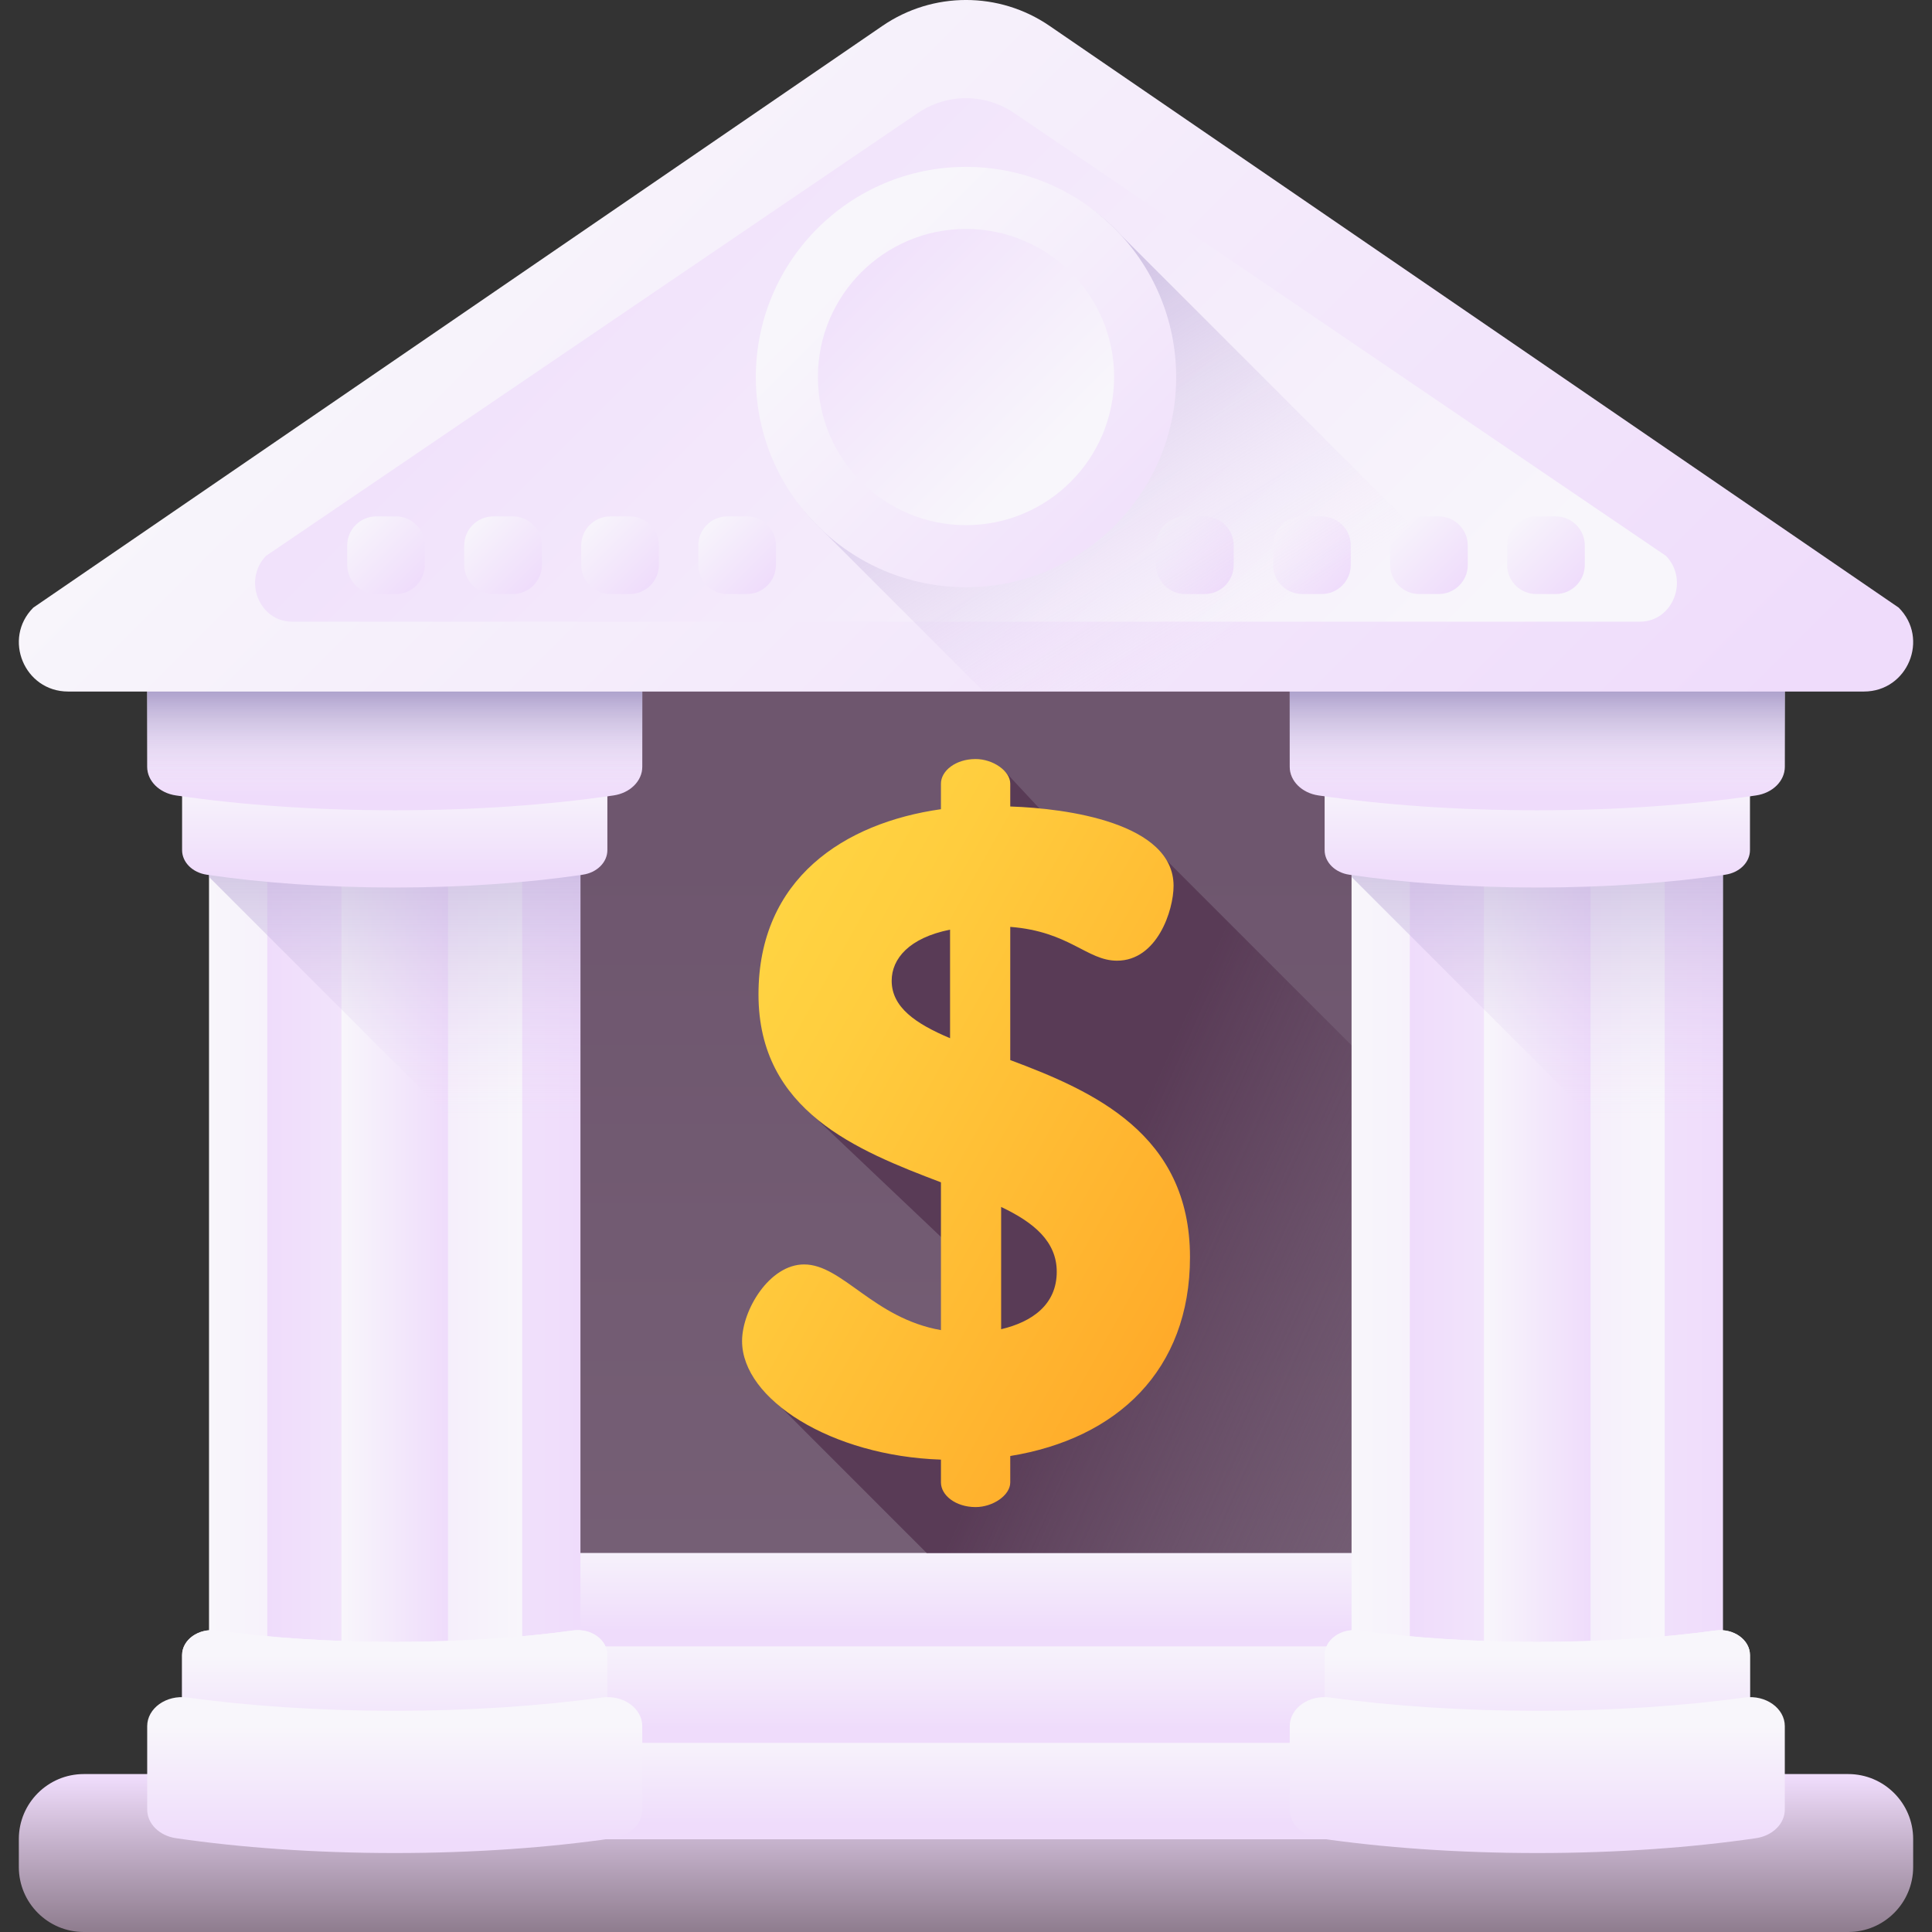 <svg width="32" height="32" viewBox="0 0 32 32" fill="none" xmlns="http://www.w3.org/2000/svg">
<rect x="0" y="0" width="32" height="32" fill="#333333" stroke="none"/>
<g clip-path="url(#clip0_87_10944)">
<path d="M30.612 32H1.388C0.794 32 0.312 31.518 0.312 30.924V30.46C0.312 29.866 0.794 29.384 1.388 29.384H30.612C31.206 29.384 31.688 29.866 31.688 30.46V30.924C31.688 31.518 31.206 32 30.612 32Z" fill="url(#paint0_linear_87_10944)"/>
<path d="M22.049 30.464H9.951C9.561 30.464 9.244 30.148 9.244 29.758V28.554C9.244 28.164 9.561 27.848 9.951 27.848H22.049C22.439 27.848 22.756 28.164 22.756 28.554V29.758C22.756 30.148 22.439 30.464 22.049 30.464Z" fill="url(#paint1_linear_87_10944)"/>
<path d="M22.049 28.867H9.951C9.561 28.867 9.244 28.551 9.244 28.161V26.957C9.244 26.567 9.561 26.251 9.951 26.251H22.049C22.439 26.251 22.756 26.567 22.756 26.957V28.161C22.756 28.551 22.439 28.867 22.049 28.867Z" fill="url(#paint2_linear_87_10944)"/>
<path d="M22.049 27.27H9.951C9.561 27.27 9.244 26.954 9.244 26.564V25.361C9.244 24.971 9.561 24.654 9.951 24.654H22.049C22.439 24.654 22.756 24.971 22.756 25.361V26.564C22.756 26.954 22.439 27.27 22.049 27.27Z" fill="url(#paint3_linear_87_10944)"/>
<path d="M5.485 9.386H26.515V25.722H5.485V9.386Z" fill="url(#paint4_linear_87_10944)"/>
<path d="M26.515 21.443L19.324 14.252C18.834 13.773 17.893 13.532 17.215 13.389L16.65 12.783C16.65 12.783 16.443 12.635 16.159 12.635C15.826 12.635 15.647 12.831 15.647 13.043V13.466C14.046 13.693 12.626 14.552 12.626 16.471C12.626 17.41 12.948 18.046 13.503 18.512L15.647 20.546V22.094C14.529 21.897 13.953 21.006 13.318 21.006C12.744 21.006 12.354 21.698 12.354 22.212C12.354 22.603 12.532 22.988 12.94 23.313L15.348 25.722H26.515V21.443H26.515Z" fill="url(#paint5_linear_87_10944)"/>
<path d="M15.585 24.176C13.771 24.116 12.291 23.179 12.291 22.212C12.291 21.698 12.744 20.943 13.318 20.943C13.953 20.943 14.466 21.834 15.585 22.031V19.583C14.194 19.054 12.563 18.404 12.563 16.471C12.563 14.552 13.983 13.63 15.585 13.403V12.98C15.585 12.769 15.826 12.572 16.159 12.572C16.446 12.572 16.733 12.769 16.733 12.98V13.358C17.67 13.388 19.438 13.63 19.438 14.672C19.438 15.08 19.166 15.912 18.501 15.912C18.002 15.912 17.715 15.428 16.733 15.352V17.558C18.108 18.072 19.71 18.782 19.71 20.822C19.71 22.696 18.501 23.829 16.733 24.116V24.554C16.733 24.766 16.446 24.962 16.159 24.962C15.826 24.962 15.585 24.765 15.585 24.554V24.176ZM15.736 17.196V15.398C15.056 15.534 14.769 15.881 14.769 16.244C14.769 16.682 15.162 16.954 15.736 17.196ZM16.582 19.991V22.016C17.096 21.895 17.503 21.608 17.503 21.064C17.503 20.565 17.126 20.248 16.582 19.991Z" fill="url(#paint6_linear_87_10944)"/>
<path d="M3.462 13.114H9.614V27.98H3.462V13.114Z" fill="url(#paint7_linear_87_10944)"/>
<path d="M4.427 27.98H8.649V13.114H4.427V27.98Z" fill="url(#paint8_linear_87_10944)"/>
<path d="M5.656 13.114H7.42V27.98H5.656V13.114Z" fill="url(#paint9_linear_87_10944)"/>
<path d="M3.462 14.525L9.614 20.677V13.114H3.462V14.525Z" fill="url(#paint10_linear_87_10944)"/>
<path d="M3.016 12.895V14.081C3.016 14.282 3.189 14.454 3.425 14.488C4.342 14.623 5.405 14.7 6.538 14.7C7.672 14.7 8.734 14.623 9.651 14.488C9.888 14.454 10.06 14.282 10.06 14.081V12.895C10.06 12.64 9.789 12.446 9.489 12.487C8.61 12.607 7.606 12.676 6.538 12.676C5.471 12.676 4.466 12.607 3.587 12.487C3.288 12.446 3.016 12.64 3.016 12.895Z" fill="url(#paint11_linear_87_10944)"/>
<path d="M3.016 27.414V28.601C3.016 28.802 3.189 28.973 3.425 29.008C4.342 29.142 5.405 29.219 6.538 29.219C7.672 29.219 8.734 29.142 9.651 29.008C9.888 28.973 10.06 28.802 10.06 28.601V27.414C10.06 27.16 9.789 26.965 9.489 27.006C8.61 27.127 7.606 27.195 6.538 27.195C5.471 27.195 4.466 27.127 3.587 27.006C3.288 26.965 3.016 27.16 3.016 27.414Z" fill="url(#paint12_linear_87_10944)"/>
<path d="M3.016 27.414V28.601C3.016 28.802 3.189 28.973 3.425 29.008C4.342 29.142 5.405 29.219 6.538 29.219C7.672 29.219 8.734 29.142 9.651 29.008C9.888 28.973 10.06 28.802 10.06 28.601V27.414C10.06 27.16 9.789 26.965 9.489 27.006C8.61 27.127 7.606 27.195 6.538 27.195C5.471 27.195 4.466 27.127 3.587 27.006C3.288 26.965 3.016 27.16 3.016 27.414Z" fill="url(#paint13_linear_87_10944)"/>
<path d="M2.438 11.32V12.701C2.438 12.935 2.639 13.135 2.914 13.175C3.981 13.332 5.219 13.421 6.538 13.421C7.857 13.421 9.095 13.332 10.162 13.175C10.437 13.135 10.638 12.935 10.638 12.701V11.32C10.638 11.024 10.322 10.798 9.974 10.846C8.95 10.986 7.781 11.065 6.538 11.065C5.295 11.065 4.126 10.986 3.102 10.846C2.754 10.798 2.438 11.024 2.438 11.32Z" fill="url(#paint14_linear_87_10944)"/>
<path d="M2.438 28.591V29.972C2.438 30.206 2.639 30.406 2.914 30.446C3.981 30.602 5.219 30.692 6.538 30.692C7.857 30.692 9.095 30.602 10.162 30.446C10.437 30.405 10.638 30.206 10.638 29.972V28.591C10.638 28.294 10.322 28.069 9.974 28.116C8.95 28.256 7.781 28.336 6.538 28.336C5.295 28.336 4.126 28.256 3.102 28.116C2.754 28.069 2.438 28.294 2.438 28.591Z" fill="url(#paint15_linear_87_10944)"/>
<path d="M22.386 13.114H28.538V27.98H22.386V13.114Z" fill="url(#paint16_linear_87_10944)"/>
<path d="M23.351 27.98H27.573V13.114H23.351V27.98Z" fill="url(#paint17_linear_87_10944)"/>
<path d="M24.58 13.114H26.344V27.98H24.58V13.114Z" fill="url(#paint18_linear_87_10944)"/>
<path d="M22.386 14.525L28.538 20.677V13.114H22.386V14.525Z" fill="url(#paint19_linear_87_10944)"/>
<path d="M21.94 12.895V14.081C21.94 14.282 22.113 14.454 22.349 14.488C23.266 14.623 24.329 14.7 25.462 14.7C26.596 14.7 27.659 14.623 28.575 14.488C28.812 14.454 28.985 14.282 28.985 14.081V12.895C28.985 12.64 28.713 12.446 28.413 12.487C27.534 12.607 26.53 12.676 25.462 12.676C24.395 12.676 23.39 12.607 22.511 12.487C22.212 12.446 21.94 12.64 21.94 12.895Z" fill="url(#paint20_linear_87_10944)"/>
<path d="M21.94 27.414V28.601C21.94 28.802 22.113 28.973 22.349 29.008C23.266 29.142 24.329 29.219 25.462 29.219C26.596 29.219 27.659 29.142 28.575 29.008C28.812 28.973 28.985 28.802 28.985 28.601V27.414C28.985 27.16 28.713 26.965 28.413 27.006C27.534 27.127 26.53 27.195 25.462 27.195C24.395 27.195 23.39 27.127 22.511 27.006C22.212 26.965 21.94 27.16 21.94 27.414Z" fill="url(#paint21_linear_87_10944)"/>
<path d="M21.94 27.414V28.601C21.94 28.802 22.113 28.973 22.349 29.008C23.266 29.142 24.329 29.219 25.462 29.219C26.596 29.219 27.659 29.142 28.575 29.008C28.812 28.973 28.985 28.802 28.985 28.601V27.414C28.985 27.16 28.713 26.965 28.413 27.006C27.534 27.127 26.53 27.195 25.462 27.195C24.395 27.195 23.39 27.127 22.511 27.006C22.212 26.965 21.94 27.16 21.94 27.414Z" fill="url(#paint22_linear_87_10944)"/>
<path d="M21.362 11.32V12.701C21.362 12.935 21.563 13.135 21.838 13.175C22.905 13.332 24.143 13.421 25.462 13.421C26.782 13.421 28.019 13.332 29.086 13.175C29.361 13.135 29.562 12.935 29.562 12.701V11.32C29.562 11.024 29.246 10.798 28.898 10.846C27.874 10.986 26.705 11.065 25.462 11.065C24.22 11.065 23.05 10.986 22.026 10.846C21.678 10.798 21.362 11.024 21.362 11.32Z" fill="url(#paint23_linear_87_10944)"/>
<path d="M21.362 28.591V29.972C21.362 30.206 21.563 30.406 21.838 30.446C22.905 30.602 24.143 30.692 25.462 30.692C26.782 30.692 28.019 30.602 29.086 30.446C29.361 30.405 29.562 30.206 29.562 29.972V28.591C29.562 28.294 29.246 28.069 28.898 28.116C27.874 28.256 26.705 28.336 25.462 28.336C24.22 28.336 23.05 28.256 22.026 28.116C21.678 28.069 21.362 28.294 21.362 28.591Z" fill="url(#paint24_linear_87_10944)"/>
<path d="M9.974 10.846C8.95 10.986 7.781 11.065 6.538 11.065C5.296 11.065 4.126 10.986 3.103 10.846C2.754 10.798 2.438 11.024 2.438 11.32V12.701C2.438 12.936 2.639 13.135 2.914 13.175C3.981 13.332 5.219 13.421 6.538 13.421C7.857 13.421 9.095 13.332 10.162 13.175C10.437 13.135 10.638 12.936 10.638 12.701V11.32C10.639 11.024 10.322 10.798 9.974 10.846Z" fill="url(#paint25_linear_87_10944)"/>
<path d="M28.898 10.846C27.874 10.986 26.705 11.065 25.462 11.065C24.22 11.065 23.05 10.986 22.027 10.846C21.678 10.798 21.362 11.024 21.362 11.32V12.701C21.362 12.936 21.563 13.135 21.838 13.175C22.905 13.332 24.143 13.421 25.462 13.421C26.782 13.421 28.019 13.332 29.086 13.175C29.361 13.135 29.562 12.936 29.562 12.701V11.32C29.563 11.024 29.246 10.798 28.898 10.846Z" fill="url(#paint26_linear_87_10944)"/>
<path d="M14.617 0.428L0.552 10.064C0.039 10.577 0.403 11.454 1.128 11.454H30.872C31.598 11.454 31.961 10.577 31.448 10.064L17.383 0.428C16.55 -0.143 15.451 -0.143 14.617 0.428Z" fill="url(#paint27_linear_87_10944)"/>
<path d="M15.198 1.875L4.405 9.208C4.02 9.61 4.293 10.297 4.837 10.297H27.163C27.707 10.297 27.98 9.61 27.595 9.208L16.802 1.875C16.314 1.543 15.686 1.543 15.198 1.875Z" fill="url(#paint28_linear_87_10944)"/>
<path d="M6.555 9.839H6.233C5.967 9.839 5.751 9.623 5.751 9.357V9.035C5.751 8.769 5.967 8.553 6.233 8.553H6.555C6.821 8.553 7.037 8.769 7.037 9.035V9.357C7.037 9.623 6.821 9.839 6.555 9.839Z" fill="url(#paint29_linear_87_10944)"/>
<path d="M8.493 9.839H8.171C7.905 9.839 7.689 9.623 7.689 9.357V9.035C7.689 8.769 7.905 8.553 8.171 8.553H8.493C8.759 8.553 8.975 8.769 8.975 9.035V9.357C8.975 9.623 8.759 9.839 8.493 9.839Z" fill="url(#paint30_linear_87_10944)"/>
<path d="M10.431 9.839H10.11C9.843 9.839 9.627 9.623 9.627 9.357V9.035C9.627 8.769 9.843 8.553 10.11 8.553H10.431C10.697 8.553 10.913 8.769 10.913 9.035V9.357C10.913 9.623 10.697 9.839 10.431 9.839Z" fill="url(#paint31_linear_87_10944)"/>
<path d="M12.37 9.839H12.048C11.782 9.839 11.566 9.623 11.566 9.357V9.035C11.566 8.769 11.782 8.553 12.048 8.553H12.37C12.636 8.553 12.852 8.769 12.852 9.035V9.357C12.852 9.623 12.636 9.839 12.37 9.839Z" fill="url(#paint32_linear_87_10944)"/>
<path d="M19.952 9.839H19.631C19.364 9.839 19.148 9.623 19.148 9.357V9.035C19.148 8.769 19.364 8.553 19.631 8.553H19.952C20.219 8.553 20.434 8.769 20.434 9.035V9.357C20.434 9.623 20.218 9.839 19.952 9.839Z" fill="url(#paint33_linear_87_10944)"/>
<path d="M21.89 9.839H21.569C21.302 9.839 21.086 9.623 21.086 9.357V9.035C21.086 8.769 21.302 8.553 21.569 8.553H21.89C22.157 8.553 22.373 8.769 22.373 9.035V9.357C22.373 9.623 22.157 9.839 21.89 9.839Z" fill="url(#paint34_linear_87_10944)"/>
<path d="M23.829 9.839H23.507C23.241 9.839 23.025 9.623 23.025 9.357V9.035C23.025 8.769 23.241 8.553 23.507 8.553H23.829C24.095 8.553 24.311 8.769 24.311 9.035V9.357C24.311 9.623 24.095 9.839 23.829 9.839Z" fill="url(#paint35_linear_87_10944)"/>
<path d="M25.767 9.839H25.445C25.179 9.839 24.963 9.623 24.963 9.357V9.035C24.963 8.769 25.179 8.553 25.445 8.553H25.767C26.033 8.553 26.249 8.769 26.249 9.035V9.357C26.249 9.623 26.033 9.839 25.767 9.839Z" fill="url(#paint36_linear_87_10944)"/>
<path d="M18.57 3.897C17.933 3.201 17.018 2.827 16 2.827C14.078 2.827 12.582 4.323 12.582 6.245C12.582 7.262 12.956 8.178 13.652 8.814L16.292 11.454H26.127L18.57 3.897Z" fill="url(#paint37_linear_87_10944)"/>
<path d="M16 9.726C17.922 9.726 19.481 8.167 19.481 6.245C19.481 4.323 17.922 2.764 16 2.764C14.078 2.764 12.519 4.323 12.519 6.245C12.519 8.167 14.078 9.726 16 9.726Z" fill="url(#paint38_linear_87_10944)"/>
<path d="M16 8.698C17.355 8.698 18.453 7.6 18.453 6.245C18.453 4.89 17.355 3.792 16 3.792C14.645 3.792 13.547 4.89 13.547 6.245C13.547 7.6 14.645 8.698 16 8.698Z" fill="url(#paint39_linear_87_10944)"/>
</g>
<defs>
<linearGradient id="paint0_linear_87_10944" x1="16" y1="29.445" x2="16" y2="32.121" gradientUnits="userSpaceOnUse">
<stop stop-color="#EFDCFB"/>
<stop offset="0.443" stop-color="#C1AEC7"/>
<stop offset="1" stop-color="#8A7889"/>
</linearGradient>
<linearGradient id="paint1_linear_87_10944" x1="16" y1="28.641" x2="16" y2="30.212" gradientUnits="userSpaceOnUse">
<stop stop-color="#F8F6FB"/>
<stop offset="1" stop-color="#EFDCFB"/>
</linearGradient>
<linearGradient id="paint2_linear_87_10944" x1="16" y1="27.044" x2="16" y2="28.616" gradientUnits="userSpaceOnUse">
<stop stop-color="#F8F6FB"/>
<stop offset="1" stop-color="#EFDCFB"/>
</linearGradient>
<linearGradient id="paint3_linear_87_10944" x1="16" y1="25.447" x2="16" y2="27.019" gradientUnits="userSpaceOnUse">
<stop stop-color="#F8F6FB"/>
<stop offset="1" stop-color="#EFDCFB"/>
</linearGradient>
<linearGradient id="paint4_linear_87_10944" x1="16" y1="58.604" x2="16" y2="14.025" gradientUnits="userSpaceOnUse">
<stop stop-color="#8A7889"/>
<stop offset="1" stop-color="#6E566E"/>
</linearGradient>
<linearGradient id="paint5_linear_87_10944" x1="25.08" y1="23.325" x2="18.094" y2="20.188" gradientUnits="userSpaceOnUse">
<stop stop-color="#6E566E" stop-opacity="0"/>
<stop offset="0.294" stop-color="#674D66" stop-opacity="0.294"/>
<stop offset="1" stop-color="#593B56"/>
</linearGradient>
<linearGradient id="paint6_linear_87_10944" x1="10.656" y1="15.643" x2="21.26" y2="21.604" gradientUnits="userSpaceOnUse">
<stop stop-color="#FFD945"/>
<stop offset="0.304" stop-color="#FFCD3E"/>
<stop offset="0.856" stop-color="#FFAD2B"/>
<stop offset="1" stop-color="#FFA325"/>
</linearGradient>
<linearGradient id="paint7_linear_87_10944" x1="3.462" y1="20.547" x2="9.614" y2="20.547" gradientUnits="userSpaceOnUse">
<stop stop-color="#F8F6FB"/>
<stop offset="1" stop-color="#EFDCFB"/>
</linearGradient>
<linearGradient id="paint8_linear_87_10944" x1="8.649" y1="20.547" x2="4.427" y2="20.547" gradientUnits="userSpaceOnUse">
<stop stop-color="#F8F6FB"/>
<stop offset="1" stop-color="#EFDCFB"/>
</linearGradient>
<linearGradient id="paint9_linear_87_10944" x1="5.656" y1="20.547" x2="7.42" y2="20.547" gradientUnits="userSpaceOnUse">
<stop stop-color="#F8F6FB"/>
<stop offset="1" stop-color="#EFDCFB"/>
</linearGradient>
<linearGradient id="paint10_linear_87_10944" x1="6.538" y1="18.532" x2="6.538" y2="10.906" gradientUnits="userSpaceOnUse">
<stop stop-color="#EFDCFB" stop-opacity="0"/>
<stop offset="0.486" stop-color="#BAAAD6" stop-opacity="0.486"/>
<stop offset="1" stop-color="#8679B2"/>
</linearGradient>
<linearGradient id="paint11_linear_87_10944" x1="6.538" y1="12.891" x2="6.538" y2="14.513" gradientUnits="userSpaceOnUse">
<stop stop-color="#F8F6FB"/>
<stop offset="1" stop-color="#EFDCFB"/>
</linearGradient>
<linearGradient id="paint12_linear_87_10944" x1="6.538" y1="27.41" x2="6.538" y2="29.032" gradientUnits="userSpaceOnUse">
<stop stop-color="#F8F6FB"/>
<stop offset="1" stop-color="#EFDCFB"/>
</linearGradient>
<linearGradient id="paint13_linear_87_10944" x1="6.538" y1="27.41" x2="6.538" y2="29.032" gradientUnits="userSpaceOnUse">
<stop stop-color="#F8F6FB"/>
<stop offset="1" stop-color="#EFDCFB"/>
</linearGradient>
<linearGradient id="paint14_linear_87_10944" x1="6.538" y1="11.316" x2="6.538" y2="13.204" gradientUnits="userSpaceOnUse">
<stop stop-color="#F8F6FB"/>
<stop offset="1" stop-color="#EFDCFB"/>
</linearGradient>
<linearGradient id="paint15_linear_87_10944" x1="6.538" y1="28.587" x2="6.538" y2="30.474" gradientUnits="userSpaceOnUse">
<stop stop-color="#F8F6FB"/>
<stop offset="1" stop-color="#EFDCFB"/>
</linearGradient>
<linearGradient id="paint16_linear_87_10944" x1="22.386" y1="20.547" x2="28.538" y2="20.547" gradientUnits="userSpaceOnUse">
<stop stop-color="#F8F6FB"/>
<stop offset="1" stop-color="#EFDCFB"/>
</linearGradient>
<linearGradient id="paint17_linear_87_10944" x1="27.573" y1="20.547" x2="23.351" y2="20.547" gradientUnits="userSpaceOnUse">
<stop stop-color="#F8F6FB"/>
<stop offset="1" stop-color="#EFDCFB"/>
</linearGradient>
<linearGradient id="paint18_linear_87_10944" x1="24.58" y1="20.547" x2="26.344" y2="20.547" gradientUnits="userSpaceOnUse">
<stop stop-color="#F8F6FB"/>
<stop offset="1" stop-color="#EFDCFB"/>
</linearGradient>
<linearGradient id="paint19_linear_87_10944" x1="25.462" y1="18.532" x2="25.462" y2="10.906" gradientUnits="userSpaceOnUse">
<stop stop-color="#EFDCFB" stop-opacity="0"/>
<stop offset="0.486" stop-color="#BAAAD6" stop-opacity="0.486"/>
<stop offset="1" stop-color="#8679B2"/>
</linearGradient>
<linearGradient id="paint20_linear_87_10944" x1="25.462" y1="12.891" x2="25.462" y2="14.513" gradientUnits="userSpaceOnUse">
<stop stop-color="#F8F6FB"/>
<stop offset="1" stop-color="#EFDCFB"/>
</linearGradient>
<linearGradient id="paint21_linear_87_10944" x1="25.462" y1="27.41" x2="25.462" y2="29.032" gradientUnits="userSpaceOnUse">
<stop stop-color="#F8F6FB"/>
<stop offset="1" stop-color="#EFDCFB"/>
</linearGradient>
<linearGradient id="paint22_linear_87_10944" x1="25.462" y1="27.41" x2="25.462" y2="29.032" gradientUnits="userSpaceOnUse">
<stop stop-color="#F8F6FB"/>
<stop offset="1" stop-color="#EFDCFB"/>
</linearGradient>
<linearGradient id="paint23_linear_87_10944" x1="25.462" y1="11.316" x2="25.462" y2="13.204" gradientUnits="userSpaceOnUse">
<stop stop-color="#F8F6FB"/>
<stop offset="1" stop-color="#EFDCFB"/>
</linearGradient>
<linearGradient id="paint24_linear_87_10944" x1="25.462" y1="28.587" x2="25.462" y2="30.474" gradientUnits="userSpaceOnUse">
<stop stop-color="#F8F6FB"/>
<stop offset="1" stop-color="#EFDCFB"/>
</linearGradient>
<linearGradient id="paint25_linear_87_10944" x1="6.538" y1="13.051" x2="6.538" y2="11.043" gradientUnits="userSpaceOnUse">
<stop stop-color="#EFDCFB" stop-opacity="0"/>
<stop offset="0.486" stop-color="#BAAAD6" stop-opacity="0.486"/>
<stop offset="1" stop-color="#8679B2"/>
</linearGradient>
<linearGradient id="paint26_linear_87_10944" x1="25.462" y1="13.051" x2="25.462" y2="11.043" gradientUnits="userSpaceOnUse">
<stop stop-color="#EFDCFB" stop-opacity="0"/>
<stop offset="0.486" stop-color="#BAAAD6" stop-opacity="0.486"/>
<stop offset="1" stop-color="#8679B2"/>
</linearGradient>
<linearGradient id="paint27_linear_87_10944" x1="7.493" y1="2.133" x2="23.17" y2="17.81" gradientUnits="userSpaceOnUse">
<stop stop-color="#F8F6FB"/>
<stop offset="1" stop-color="#EFDCFB"/>
</linearGradient>
<linearGradient id="paint28_linear_87_10944" x1="20.553" y1="14.213" x2="7.158" y2="0.819" gradientUnits="userSpaceOnUse">
<stop stop-color="#F8F6FB"/>
<stop offset="1" stop-color="#EFDCFB"/>
</linearGradient>
<linearGradient id="paint29_linear_87_10944" x1="5.809" y1="8.611" x2="6.909" y2="9.711" gradientUnits="userSpaceOnUse">
<stop stop-color="#F8F6FB"/>
<stop offset="1" stop-color="#EFDCFB"/>
</linearGradient>
<linearGradient id="paint30_linear_87_10944" x1="7.747" y1="8.611" x2="8.847" y2="9.711" gradientUnits="userSpaceOnUse">
<stop stop-color="#F8F6FB"/>
<stop offset="1" stop-color="#EFDCFB"/>
</linearGradient>
<linearGradient id="paint31_linear_87_10944" x1="9.685" y1="8.611" x2="10.785" y2="9.711" gradientUnits="userSpaceOnUse">
<stop stop-color="#F8F6FB"/>
<stop offset="1" stop-color="#EFDCFB"/>
</linearGradient>
<linearGradient id="paint32_linear_87_10944" x1="11.624" y1="8.611" x2="12.723" y2="9.711" gradientUnits="userSpaceOnUse">
<stop stop-color="#F8F6FB"/>
<stop offset="1" stop-color="#EFDCFB"/>
</linearGradient>
<linearGradient id="paint33_linear_87_10944" x1="19.206" y1="8.611" x2="20.306" y2="9.711" gradientUnits="userSpaceOnUse">
<stop stop-color="#F8F6FB"/>
<stop offset="1" stop-color="#EFDCFB"/>
</linearGradient>
<linearGradient id="paint34_linear_87_10944" x1="21.145" y1="8.611" x2="22.244" y2="9.711" gradientUnits="userSpaceOnUse">
<stop stop-color="#F8F6FB"/>
<stop offset="1" stop-color="#EFDCFB"/>
</linearGradient>
<linearGradient id="paint35_linear_87_10944" x1="23.083" y1="8.611" x2="24.183" y2="9.711" gradientUnits="userSpaceOnUse">
<stop stop-color="#F8F6FB"/>
<stop offset="1" stop-color="#EFDCFB"/>
</linearGradient>
<linearGradient id="paint36_linear_87_10944" x1="25.021" y1="8.611" x2="26.121" y2="9.711" gradientUnits="userSpaceOnUse">
<stop stop-color="#F8F6FB"/>
<stop offset="1" stop-color="#EFDCFB"/>
</linearGradient>
<linearGradient id="paint37_linear_87_10944" x1="20.182" y1="10.724" x2="14.127" y2="0.904" gradientUnits="userSpaceOnUse">
<stop stop-color="#EFDCFB" stop-opacity="0"/>
<stop offset="0.486" stop-color="#BAAAD6" stop-opacity="0.486"/>
<stop offset="1" stop-color="#8679B2"/>
</linearGradient>
<linearGradient id="paint38_linear_87_10944" x1="14.14" y1="4.385" x2="19.613" y2="9.858" gradientUnits="userSpaceOnUse">
<stop stop-color="#F8F6FB"/>
<stop offset="1" stop-color="#EFDCFB"/>
</linearGradient>
<linearGradient id="paint39_linear_87_10944" x1="17.311" y1="7.556" x2="13.454" y2="3.699" gradientUnits="userSpaceOnUse">
<stop stop-color="#F8F6FB"/>
<stop offset="1" stop-color="#EFDCFB"/>
</linearGradient>
<clipPath id="clip0_87_10944">
<rect width="32" height="32" fill="white"/>
</clipPath>
</defs>
</svg>
